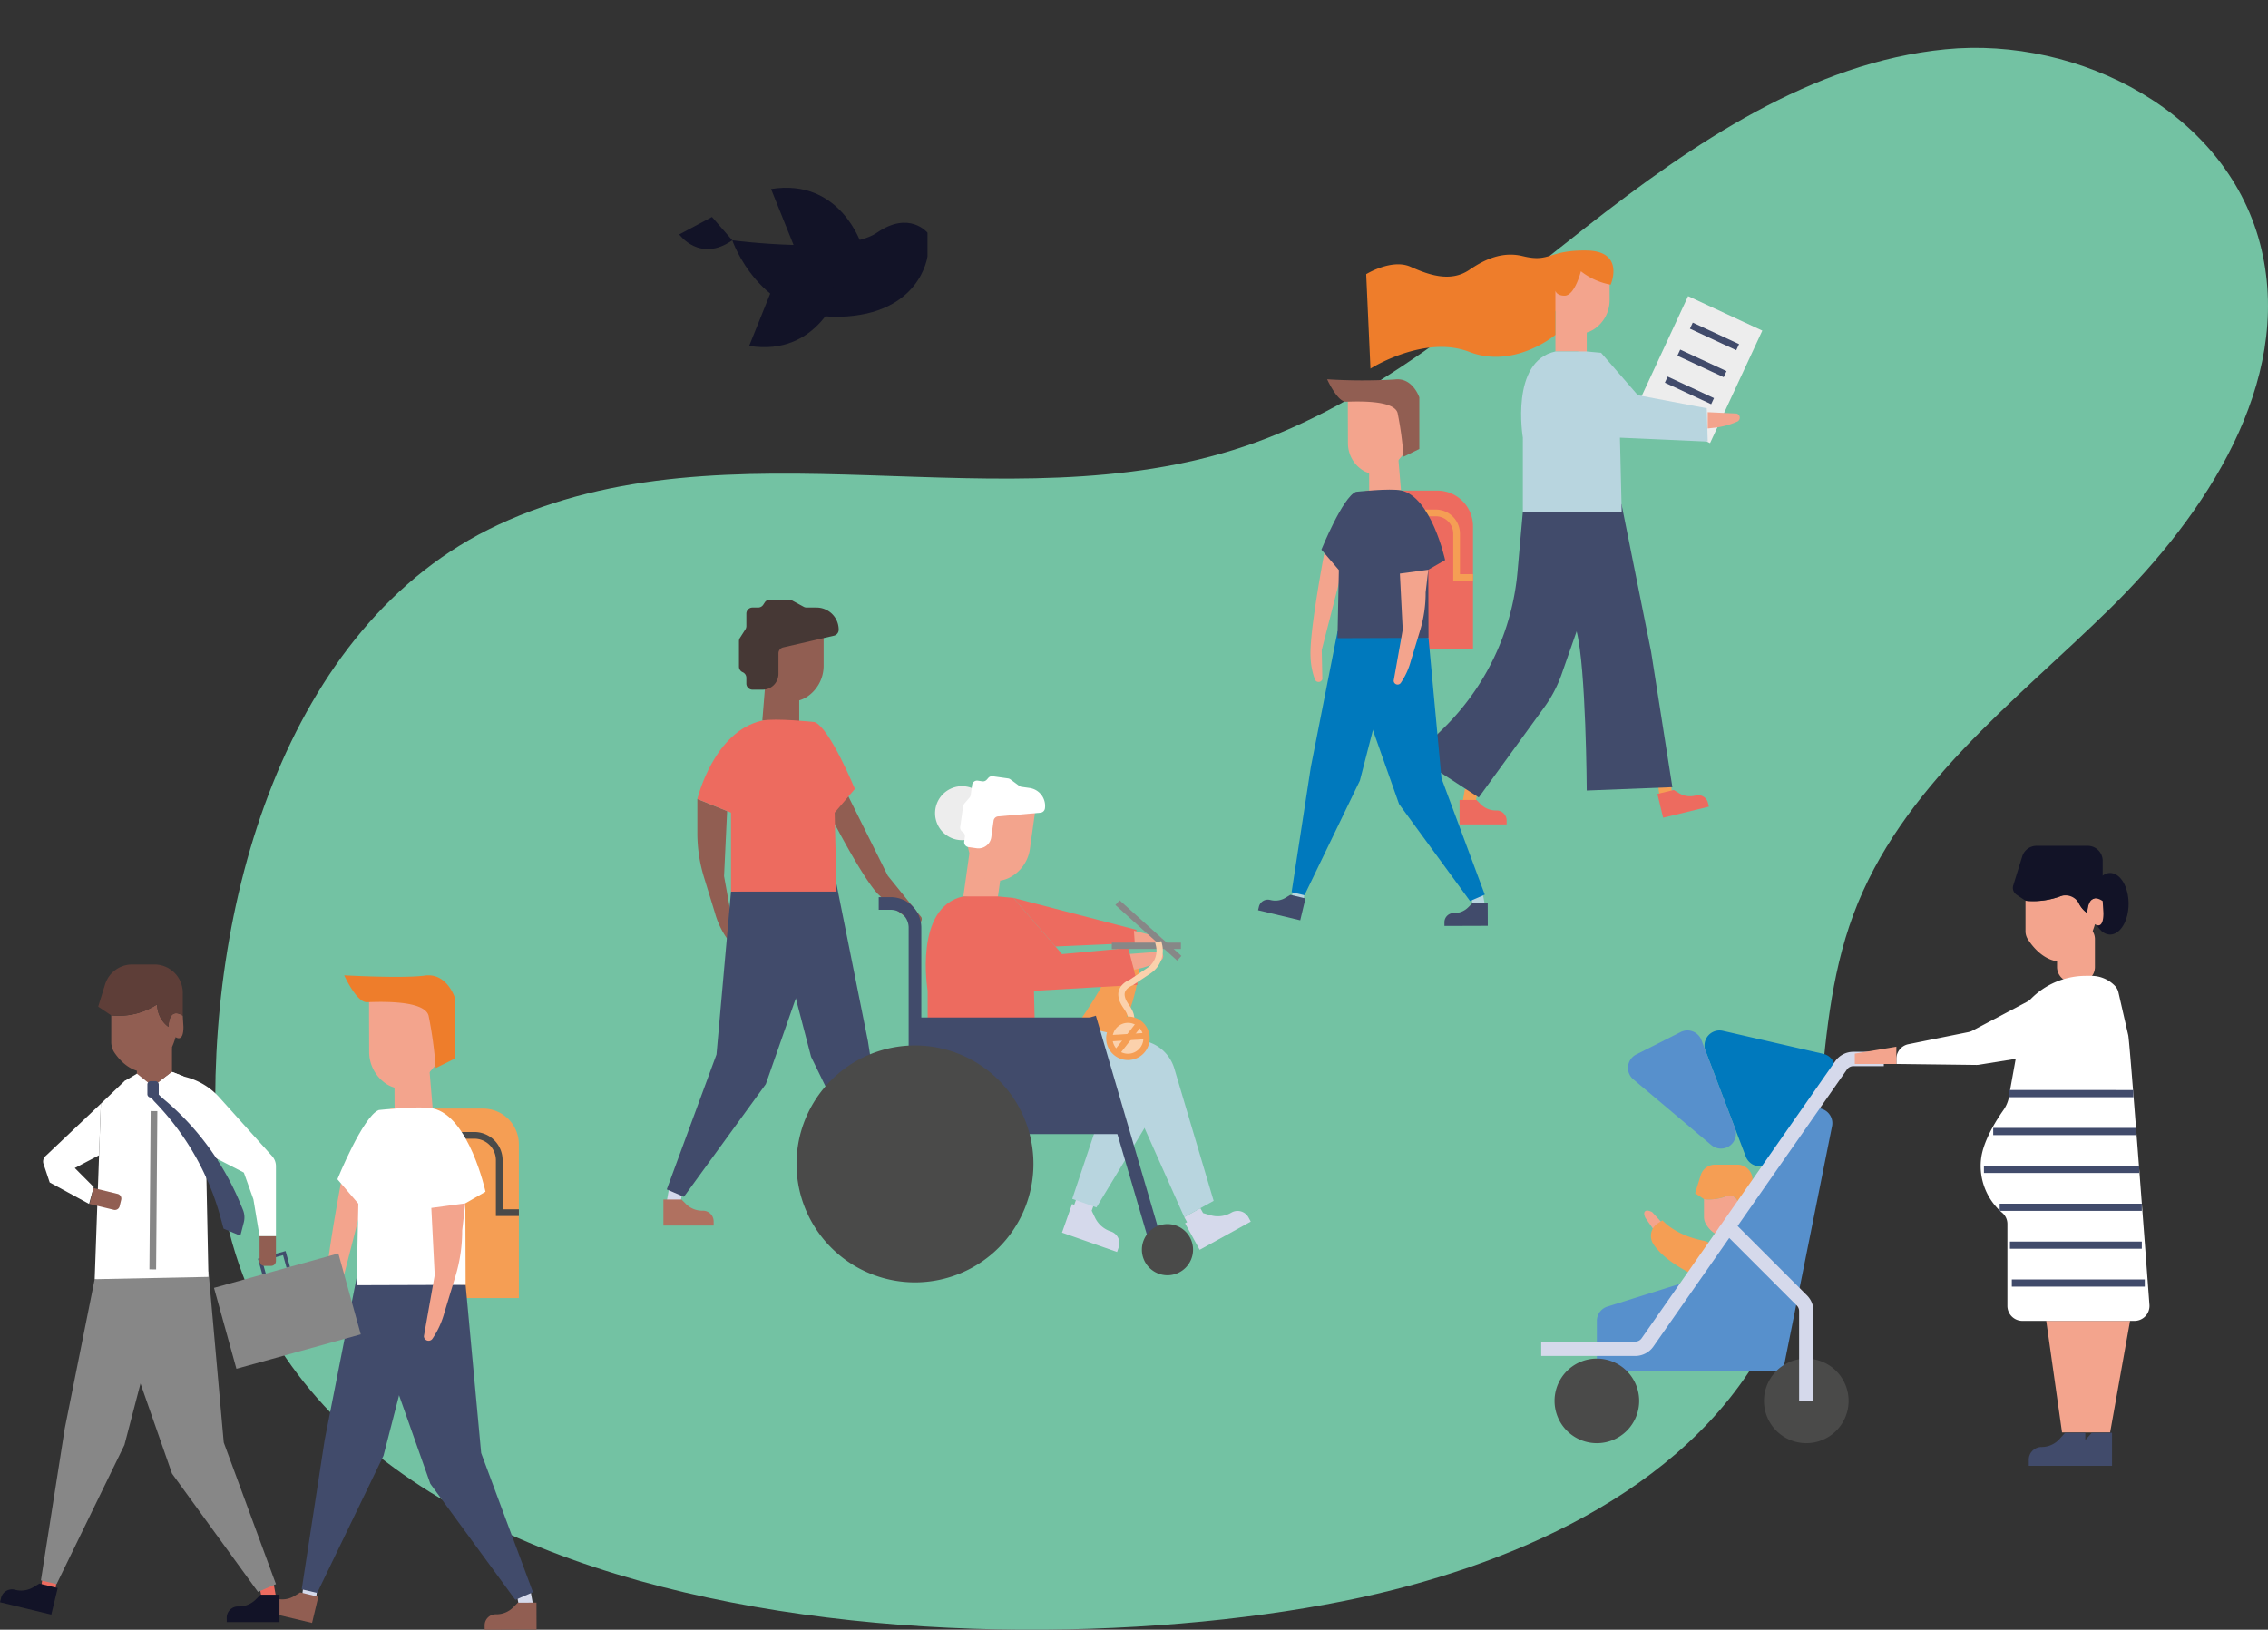 <?xml version="1.0" encoding="UTF-8"?>
<svg xmlns="http://www.w3.org/2000/svg" xmlns:xlink="http://www.w3.org/1999/xlink" width="337.759" height="242.739" viewBox="0 0 337.759 242.739">
  <rect x="0" y="0" width="337.759" height="242.739" fill="#333333" stroke="none"/>
  <defs>
    <clipPath id="clip-path">
      <rect id="Rectangle_516" data-name="Rectangle 516" width="305.704" height="235.613" fill="#73c2a3"/>
    </clipPath>
  </defs>
  <g id="Group_1401" data-name="Group 1401" transform="translate(-315.445 -1907.274)">
    <g id="Group_983" data-name="Group 983" transform="translate(347.5 1914.401)">
      <g id="Group_982" data-name="Group 982" clip-path="url(#clip-path)">
        <path id="Path_4441" data-name="Path 4441" d="M153.263,59.361c19.023-6.407,34.864-20.122,50.887-32.66S237.778,2.174,257.667.217s42.306,9.442,47.075,29.831c4.651,19.881-8.323,39.5-22.561,53.468s-31.159,26.562-38.245,45.633c-6.814,18.337-3.2,39.6-10.245,57.841-9.246,23.957-34.311,36.622-58.223,42.68C124.019,242.7,3.676,239.879.142,162.922-1.446,128.34,10.179,85.965,42.1,71.055c34.662-16.188,75.361.363,111.158-11.694" transform="translate(0 0)" fill="#73c2a3"/>
      </g>
    </g>
    <g id="Group_977" data-name="Group 977" transform="translate(315.445 1907.274)">
      <path id="Path_4280" data-name="Path 4280" d="M73.205,8.534S70.068-1.482,59.714.188l4.7,11.686Z" transform="translate(55.114 27.965)" fill="#121327"/>
      <path id="Path_4281" data-name="Path 4281" d="M85.012,4.894s-2.7-3.339-7.538,0S55.939,6.021,55.939,6.021s3.955,11.727,16,11.392S85.012,8.4,85.012,8.4Z" transform="translate(53.117 29.768)" fill="#121327"/>
      <path id="Path_4282" data-name="Path 4282" d="M71.072,11.1S67.935,21.12,57.581,19.451l4.7-11.686Z" transform="translate(53.986 32.072)" fill="#121327"/>
      <path id="Path_4283" data-name="Path 4283" d="M58.674,6.32,55.647,2.846l-4.876,2.6s3.052,4.273,7.9.872" transform="translate(50.384 29.47)" fill="#121327"/>
      <rect id="Rectangle_497" data-name="Rectangle 497" width="2.041" height="3.529" transform="matrix(0.992, -0.125, 0.125, 0.992, 130.174, 174.756)" fill="#d5d9eb"/>
      <path id="Path_4284" data-name="Path 4284" d="M102.285,129.795l2.278,8.714,9.628,19.751,2.222-.529-3.384-21.546-4.7-23.475L96.789,113.9" transform="translate(16.227 18.897)" fill="#414b6b"/>
      <path id="Path_4285" data-name="Path 4285" d="M119.74,154.3l-7.275,1.757-.913-3.776,2.61-.632.819.5a3.394,3.394,0,0,0,2.564.4l.127-.03a1.593,1.593,0,0,1,1.922,1.172Z" transform="translate(18.702 25.425)" fill="#d5d9eb"/>
      <path id="Path_4286" data-name="Path 4286" d="M88.94,101.923v5.058a22.471,22.471,0,0,0,.987,6.584c.633,2.059,1.379,4.493,1.631,5.315a12.43,12.43,0,0,0,1.726,3.711.678.678,0,0,0,1.227-.376l-1.592-8.8.457-9.7" transform="translate(14.911 17.088)" fill="#915e52"/>
      <rect id="Rectangle_498" data-name="Rectangle 498" width="3.528" height="2.041" transform="translate(99.035 180.395) rotate(-79.886)" fill="#d5d9eb"/>
      <path id="Path_4287" data-name="Path 4287" d="M102.276,113.208l-7.668.612-2.162,24.258-7.406,20.1,2.551,1.1,12.2-16.785,4.469-12.781,3.246-11.337" transform="translate(14.257 18.98)" fill="#414b6b"/>
      <path id="Path_4288" data-name="Path 4288" d="M104.144,100.719s6.225,12.628,9.174,15.724a36.253,36.253,0,0,0,5.5,4.3.678.678,0,0,0,.929-.885l-5-6.19L107.925,99.94" transform="translate(17.46 16.755)" fill="#915e52"/>
      <path id="Path_4289" data-name="Path 4289" d="M102.721,89.646v3.523l-1.484-.339h-4.01l.515-6.354" transform="translate(16.301 14.498)" fill="#915e52"/>
      <path id="Path_4290" data-name="Path 4290" d="M106.358,80.781v4.756a5.544,5.544,0,0,1-2.4,4.653,4.279,4.279,0,0,1-2.375.751c-3.051,0-4.358-4.936-4.358-4.936l.794-5.224Z" transform="translate(16.301 13.543)" fill="#915e52"/>
      <path id="Path_4291" data-name="Path 4291" d="M92.1,156.892H84.612v-3.886H87.3l.678.676a3.391,3.391,0,0,0,2.4.992H90.5a1.591,1.591,0,0,1,1.592,1.592Z" transform="translate(14.186 25.652)" fill="#b07160"/>
      <path id="Path_4292" data-name="Path 4292" d="M98.618,91.938c-7.248,1.551-9.679,11.681-9.679,11.681l5.014,2.031v11.759H109.67l-.28-11.759,3.007-3.529s-3.722-9.095-6-9.968c0,0-5.874-.621-7.774-.215" transform="translate(14.911 15.391)" fill="#ed6b5f"/>
      <path id="Path_4293" data-name="Path 4293" d="M94.393,82.186l.812-1.267a.909.909,0,0,0,.144-.493V78.576a.913.913,0,0,1,.913-.912H97.1a.911.911,0,0,0,.762-.412l.235-.357a.912.912,0,0,1,.762-.412h2.825a.918.918,0,0,1,.436.111l1.768.96a.918.918,0,0,0,.436.111h1.47A3.307,3.307,0,0,1,109.1,80.97a.911.911,0,0,1-.708.889L100.837,83.6a.912.912,0,0,0-.708.889v3.049A2.362,2.362,0,0,1,97.767,89.9H96.261a.913.913,0,0,1-.913-.912v-.855a.914.914,0,0,0-.549-.837.912.912,0,0,1-.55-.837v-3.78a.908.908,0,0,1,.144-.492" transform="translate(15.801 12.823)" fill="#463835"/>
      <path id="Path_4294" data-name="Path 4294" d="M119.3,103.75a4.018,4.018,0,1,0,4.539-3.421,4.018,4.018,0,0,0-4.539,3.421" transform="translate(19.995 16.814)" fill="#ededed"/>
      <path id="Path_4295" data-name="Path 4295" d="M128.375,112.744l-.5,3.578-1.458-.555-1.444-.2-2.106-.3.907-6.455" transform="translate(20.599 18.243)" fill="#f3a48d"/>
      <path id="Path_4296" data-name="Path 4296" d="M129.241,114.531l18.35,4.768-.263,1.953-11.816.523Z" transform="translate(21.668 19.202)" fill="#ed6b5f"/>
      <path id="Path_4297" data-name="Path 4297" d="M144.772,120.9a11.2,11.2,0,0,0,3.67-.03.608.608,0,0,0,.148-1.141l-3.967-1.005Z" transform="translate(24.247 19.905)" fill="#f3a48d"/>
      <path id="Path_4298" data-name="Path 4298" d="M146.693,124.141s-1.168,9.635-4.671,9.565-4.924-.912-4.924-.912,5.727-7.731,6.25-11.874Z" transform="translate(22.985 20.273)" fill="#f59e54"/>
      <path id="Path_4299" data-name="Path 4299" d="M144.8,124.061a12.759,12.759,0,0,0,3.969-1.367.7.7,0,0,0-.252-1.293l-4.668.353" transform="translate(24.118 20.354)" fill="#f3a48d"/>
      <path id="Path_4300" data-name="Path 4300" d="M121.469,121.011l12.718,7.4,15.443-.893-1.394-5.489-9.871.913-7.252-8.376-2.34-.22h-5.107c-7.433,1.589-5.312,14.064-5.312,14.064V140.47h16.121l-.287-12.063" transform="translate(19.796 19.17)" fill="#ed6b5f"/>
      <path id="Path_4301" data-name="Path 4301" d="M133.627,102.779l-8.469-1.19-1.794,6.913s.625,5.2,3.721,5.637a4.389,4.389,0,0,0,2.522-.425,5.689,5.689,0,0,0,3.1-4.383l.678-4.833" transform="translate(20.683 17.032)" fill="#f3a48d"/>
      <rect id="Rectangle_499" data-name="Rectangle 499" width="2.744" height="2.744" transform="translate(159.36 181.22) rotate(-70.617)" fill="#d5d9eb"/>
      <path id="Path_4302" data-name="Path 4302" d="M143.65,160.727l-8.2-2.884,1.5-4.257,2.94,1.036.481,1a3.949,3.949,0,0,0,2.247,2.012l.142.05a1.846,1.846,0,0,1,1.13,2.356Z" transform="translate(22.709 25.75)" fill="#d5d9eb"/>
      <path id="Path_4303" data-name="Path 4303" d="M136.755,155.543l5.287-15.789,4.409-2.433,2.723,4.933-8.818,14.567Z" transform="translate(22.928 23.023)" fill="#b8d5df"/>
      <rect id="Rectangle_500" data-name="Rectangle 500" width="2.744" height="2.745" transform="translate(176.361 181.278) rotate(-28.898)" fill="#d5d9eb"/>
      <path id="Path_4304" data-name="Path 4304" d="M135.435,130.032l14.162,3.229a5.929,5.929,0,0,1,4.367,4.091l5.856,19.708-4.38,2.418L147.205,141l-20.671-.184-1.75-1.691Z" transform="translate(20.921 21.801)" fill="#b8d5df"/>
      <path id="Path_4305" data-name="Path 4305" d="M160.929,156.058l-7.608,4.2-2.18-3.95,2.729-1.506,1.07.308a3.94,3.94,0,0,0,3-.339l.133-.074a1.849,1.849,0,0,1,2.512.726Z" transform="translate(25.34 25.897)" fill="#d5d9eb"/>
      <line id="Line_128" data-name="Line 128" x1="10.293" transform="translate(165.577 140.875)" fill="none" stroke="#878787" stroke-miterlimit="10" stroke-width="0.942"/>
      <line id="Line_129" data-name="Line 129" x1="9.2" y1="8.278" transform="translate(166.423 134.446)" fill="none" stroke="#878787" stroke-miterlimit="10" stroke-width="0.942"/>
      <path id="Path_4306" data-name="Path 4306" d="M143.366,134.976l-.363-.941c-.362-.8,1.5-2.3,1.5-2.3,0-1.575-1.207-2.043-1.434-3.491S144.5,126.2,144.5,126.2l2.656-1.781a3.569,3.569,0,0,0,1.484-3.788l-.116-.486" transform="translate(23.967 20.143)" fill="none" stroke="#fbd1ac" stroke-miterlimit="10" stroke-width="0.942"/>
      <path id="Path_4307" data-name="Path 4307" d="M147.027,132.843a2.77,2.77,0,1,1-2.771-2.771,2.77,2.77,0,0,1,2.771,2.771" transform="translate(23.721 21.807)" fill="#fbd1ac"/>
      <path id="Path_4308" data-name="Path 4308" d="M147.027,132.843a2.77,2.77,0,1,1-2.771-2.771A2.77,2.77,0,0,1,147.027,132.843Z" transform="translate(23.721 21.807)" fill="none" stroke="#f59e54" stroke-miterlimit="10" stroke-width="0.942"/>
      <line id="Line_130" data-name="Line 130" x1="3.37" y2="4.297" transform="translate(166.276 152.533)" fill="none" stroke="#f59e54" stroke-miterlimit="10" stroke-width="0.942"/>
      <line id="Line_131" data-name="Line 131" y1="0.348" x2="5.516" transform="translate(165.207 154.302)" fill="none" stroke="#f59e54" stroke-miterlimit="10" stroke-width="0.942"/>
      <path id="Path_4309" data-name="Path 4309" d="M142.733,129.788H116.7v17.364h31.125Z" transform="translate(19.565 21.76)" fill="#414b6b"/>
      <line id="Line_132" data-name="Line 132" x1="9.739" y1="33.227" transform="translate(162.298 151.548)" fill="none" stroke="#414b6b" stroke-miterlimit="10" stroke-width="1.884"/>
      <path id="Path_4310" data-name="Path 4310" d="M123.062,103.125l.8-.932a.762.762,0,0,0,.173-.382l.209-1.5a.746.746,0,0,1,.841-.634l.676.1a.746.746,0,0,0,.663-.246l.231-.263a.742.742,0,0,1,.663-.246l2.282.32a.751.751,0,0,1,.34.139l1.321.977a.732.732,0,0,0,.339.138l1.189.168a2.7,2.7,0,0,1,2.3,3.048.743.743,0,0,1-.673.638l-6.3.55a.745.745,0,0,0-.673.639l-.346,2.463a1.929,1.929,0,0,1-2.178,1.642l-1.218-.17a.747.747,0,0,1-.634-.842l.1-.69a.743.743,0,0,0-.349-.739.745.745,0,0,1-.349-.739l.43-3.055a.741.741,0,0,1,.172-.382" transform="translate(20.53 16.6)" fill="#fff"/>
      <path id="Path_4311" data-name="Path 4311" d="M145.638,159.956a3.809,3.809,0,1,0,3.81-3.81,3.81,3.81,0,0,0-3.81,3.81" transform="translate(24.417 26.179)" fill="#4a4a49"/>
      <path id="Path_4312" data-name="Path 4312" d="M117.474,144.2V118.853a3.608,3.608,0,0,0-3.609-3.608h-1.792" transform="translate(18.789 19.322)" fill="none" stroke="#414b6b" stroke-miterlimit="10" stroke-width="1.884"/>
      <path id="Path_4313" data-name="Path 4313" d="M101.588,151a17.643,17.643,0,1,0,17.643-17.643A17.643,17.643,0,0,0,101.588,151" transform="translate(17.032 22.359)" fill="#4a4a49"/>
      <path id="Path_4314" data-name="Path 4314" d="M68.928,169.638H49.784V141.41H63.6a5.324,5.324,0,0,1,5.323,5.323Z" transform="translate(8.347 23.708)" fill="#f59e54"/>
      <path id="Path_4315" data-name="Path 4315" d="M67.42,156.34H64.495v-7.808a3.705,3.705,0,0,0-3.7-3.706H58.779" transform="translate(9.855 24.281)" fill="#f59e54"/>
      <path id="Path_4316" data-name="Path 4316" d="M67.42,156.34H64.495v-7.808a3.705,3.705,0,0,0-3.7-3.706H58.779" transform="translate(9.855 24.281)" fill="none" stroke="#4a4a49" stroke-miterlimit="10" stroke-width="1"/>
      <rect id="Rectangle_501" data-name="Rectangle 501" width="2.108" height="3.644" transform="matrix(0.984, -0.178, 0.178, 0.984, 76.93, 237.286)" fill="#d5d9eb"/>
      <rect id="Rectangle_502" data-name="Rectangle 502" width="3.643" height="2.108" transform="translate(44.941 238.138) rotate(-83.001)" fill="#d5d9eb"/>
      <path id="Path_4317" data-name="Path 4317" d="M52.979,180.512l-2.321,9.006-9.876,20.43-2.3-.538,3.42-22.263,4.778-24.258L58.6,164.081" transform="translate(6.452 27.309)" fill="#414b6b"/>
      <path id="Path_4318" data-name="Path 4318" d="M50.315,139.057l.012,3.637,1.532-.354,1.469,0L56,142.326l-.553-6.561" transform="translate(8.436 22.762)" fill="#f3a48d"/>
      <path id="Path_4319" data-name="Path 4319" d="M47.069,130.425l.016,4.914a5.726,5.726,0,0,0,2.492,4.794,4.418,4.418,0,0,0,2.457.769c3.15-.01,6.316-5.6,6.316-5.6l-1.19-8.468-10.091.227Z" transform="translate(7.891 21.264)" fill="#f3a48d"/>
      <path id="Path_4320" data-name="Path 4320" d="M61.815,208.466l7.729-.026-.014-4.012-2.772.008-.7.7a3.511,3.511,0,0,1-2.474,1.032h-.135a1.643,1.643,0,0,0-1.638,1.649Z" transform="translate(10.363 34.274)" fill="#915e52"/>
      <path id="Path_4321" data-name="Path 4321" d="M33.362,205.882l7.519,1.79.929-3.9-2.7-.642-.843.517a3.5,3.5,0,0,1-2.647.423l-.132-.032a1.646,1.646,0,0,0-1.98,1.219Z" transform="translate(5.593 34.055)" fill="#915e52"/>
      <path id="Path_4322" data-name="Path 4322" d="M53.793,163.38l7.921.606,2.317,25.043,7.717,20.732L69.117,210.9,56.464,193.613l-4.659-13.182-6.322-16.392" transform="translate(7.626 27.391)" fill="#414b6b"/>
      <path id="Path_4323" data-name="Path 4323" d="M43.828,150.95s-2.672,13.975-2.457,18.386a12.871,12.871,0,0,0,.783,4.153.7.7,0,0,0,1.325-.063l-.112-5.2L47.306,152.9" transform="translate(6.934 25.308)" fill="#f3a48d"/>
      <path id="Path_4324" data-name="Path 4324" d="M57.222,141.4c5.421,1.141,7.868,12.417,7.868,12.417l-3,1.727.041,12.145-16.23.054.249-12.145-3.116-3.635s3.811-9.4,6.165-10.314c0,0,6.064-.661,8.029-.249" transform="translate(7.214 23.684)" fill="#fff"/>
      <path id="Path_4325" data-name="Path 4325" d="M60.235,153.5l-.468,4.038a23.235,23.235,0,0,1-1,6.8c-.646,2.127-1.408,4.644-1.666,5.494a12.862,12.862,0,0,1-1.769,3.838.7.7,0,0,1-1.269-.383l1.614-9.09-.506-10.016Z" transform="translate(9.064 25.735)" fill="#f3a48d"/>
      <path id="Path_4326" data-name="Path 4326" d="M43.9,124.413s1.826,4.037,3.368,4,8.547-.4,9.2,2.008a61.172,61.172,0,0,1,1.059,7.8l2.812-1.384v-9.194s-1.2-3.647-4.434-3.194-12-.039-12-.039" transform="translate(7.361 20.859)" fill="#ee7d2b"/>
      <rect id="Rectangle_503" data-name="Rectangle 503" width="2.143" height="3.705" transform="translate(38.613 236.078) rotate(-10.073)" fill="#ed6b5f"/>
      <rect id="Rectangle_504" data-name="Rectangle 504" width="3.704" height="2.143" transform="translate(6.091 236.837) rotate(-82.801)" fill="#ed6b5f"/>
      <path id="Path_4327" data-name="Path 4327" d="M20.05,178.875l-2.391,9.147L7.55,208.759,5.217,208.2l3.552-22.62,4.458-22.244,12.592-1.149" transform="translate(0.875 27.192)" fill="#878787"/>
      <path id="Path_4328" data-name="Path 4328" d="M20.386,162.753l8.3-.563,2.27,25.467,7.775,21.1-2.679,1.155-12.8-17.622-4.692-13.416-4.448-15.536" transform="translate(2.366 27.192)" fill="#878787"/>
      <path id="Path_4329" data-name="Path 4329" d="M25.3,137.393l-1.706-.66-2.178,1.677H19.921l-2.06-.915-1.353.611L13,141.458l-.924,26.148,16.94-.34-.374-18.451,5.65,2.911,1.425,3.988.914,5.489h2.44V150.772a2.253,2.253,0,0,0-.576-1.5l-7.865-8.755a10.068,10.068,0,0,0-4.82-2.979Z" transform="translate(2.025 22.924)" fill="#fff"/>
      <path id="Path_4330" data-name="Path 4330" d="M19.706,139.01a20.893,20.893,0,0,0,1.938,1.805,40.683,40.683,0,0,1,10.849,14.955l.451,1.084a3.018,3.018,0,0,1,.138,1.935l-.511,1.962-2.5-1.053-.466-1.733a39.769,39.769,0,0,0-9.9-17.27l-.486-.612Z" transform="translate(3.222 23.306)" fill="#414b6b"/>
      <path id="Path_4331" data-name="Path 4331" d="M13.832,148.469l-3.616,1.9,2.821,2.834-.687,2.515-5.87-3.2-.926-2.777a1.084,1.084,0,0,1,.281-1.127L14.1,140.78Z" transform="translate(0.922 23.603)" fill="#fff"/>
      <path id="Path_4332" data-name="Path 4332" d="M34.061,162.933l-.522-1.882,3.1-.859.521,1.883.508-.14-.652-2.352-4.114,1.14.65,2.35" transform="translate(5.516 26.755)" fill="#414b6b"/>
      <path id="Path_4333" data-name="Path 4333" d="M17.461,136.9v1.343l1.558.692h1.493l2.177-1.678v-3.686" transform="translate(2.927 22.395)" fill="#915e52"/>
      <path id="Path_4334" data-name="Path 4334" d="M19.292,139.976l-1.03.356L15.879,138.1l1.855-1.107,1.758,1.411h1.293l2.177-1.677,1.706.66-2.794,2.591-.887-.761" transform="translate(2.662 22.923)" fill="#fff"/>
      <path id="Path_4335" data-name="Path 4335" d="M14.191,129.756v3.965a2.863,2.863,0,0,0,.51,1.634c.746,1.081,2.293,2.822,4.5,2.822,3.2,0,4.575-5.184,4.575-5.184s1.172.912,1.165-1.524l-.1-1.656s-1.983-1.546-2.134,1.656a4.184,4.184,0,0,1-1.678-3.355,10.514,10.514,0,0,1-6.841,1.643" transform="translate(2.379 21.479)" fill="#915e52"/>
      <path id="Path_4336" data-name="Path 4336" d="M16.134,153.289l-.235.968a.72.72,0,0,1-.871.531l-3.6-.871.574-2.372,3.6.872a.72.72,0,0,1,.531.871" transform="translate(1.917 25.408)" fill="#915e52"/>
      <rect id="Rectangle_505" data-name="Rectangle 505" width="19.21" height="12.502" transform="matrix(0.964, -0.267, 0.267, 0.964, 31.871, 191.822)" fill="#878787"/>
      <path id="Path_4337" data-name="Path 4337" d="M34.826,162.111h-1a.722.722,0,0,1-.722-.722v-3.7h2.439v3.7a.722.722,0,0,1-.722.722" transform="translate(5.551 26.438)" fill="#915e52"/>
      <path id="Path_4338" data-name="Path 4338" d="M14.47,130.61a10.514,10.514,0,0,0,6.841-1.643,4.181,4.181,0,0,0,1.678,3.354c.152-3.2,2.134-1.656,2.134-1.656v-3.41a4.225,4.225,0,0,0-4.225-4.225H17.584a4.227,4.227,0,0,0-4.037,2.974l-1.023,3.3Z" transform="translate(2.1 20.627)" fill="#5e3e38"/>
      <path id="Path_4339" data-name="Path 4339" d="M19.988,140.347H19.3a.5.5,0,0,1-.5-.5v-1.437a.5.5,0,0,1,.5-.5h.691a.5.5,0,0,1,.5.5v1.437a.5.5,0,0,1-.5.5" transform="translate(3.151 23.121)" fill="#414b6b"/>
      <path id="Path_4340" data-name="Path 4340" d="M28.917,207.5h7.857v-4.08h-2.82l-.71.711a3.572,3.572,0,0,1-2.52,1.042h-.138a1.67,1.67,0,0,0-1.67,1.671Z" transform="translate(4.848 34.105)" fill="#121327"/>
      <path id="Path_4341" data-name="Path 4341" d="M0,204.778l7.638,1.846.957-3.965L5.856,202,5,202.52a3.564,3.564,0,0,1-2.693.42l-.134-.032a1.671,1.671,0,0,0-2.017,1.232Z" transform="translate(0 33.866)" fill="#121327"/>
      <line id="Line_133" data-name="Line 133" x1="0.184" y2="23.578" transform="translate(22.751 165.491)" fill="none" stroke="#878787" stroke-linejoin="round" stroke-width="1"/>
      <rect id="Rectangle_506" data-name="Rectangle 506" width="18.472" height="12.189" transform="translate(243.613 60.862) rotate(-65.08)" fill="#ededed"/>
      <line id="Line_134" data-name="Line 134" x2="6.897" y2="3.205" transform="translate(251.881 48.505)" fill="#b8d5df"/>
      <line id="Line_135" data-name="Line 135" x2="6.897" y2="3.205" transform="translate(251.881 48.505)" fill="none" stroke="#414b6b" stroke-linejoin="round" stroke-width="1"/>
      <line id="Line_136" data-name="Line 136" x2="6.897" y2="3.205" transform="translate(250.013 52.525)" fill="#b8d5df"/>
      <line id="Line_137" data-name="Line 137" x2="6.897" y2="3.205" transform="translate(250.013 52.525)" fill="none" stroke="#414b6b" stroke-linejoin="round" stroke-width="1"/>
      <line id="Line_138" data-name="Line 138" x2="6.897" y2="3.205" transform="translate(248.146 56.545)" fill="#b8d5df"/>
      <line id="Line_139" data-name="Line 139" x2="6.897" y2="3.205" transform="translate(248.146 56.545)" fill="none" stroke="#414b6b" stroke-linejoin="round" stroke-width="1"/>
      <rect id="Rectangle_507" data-name="Rectangle 507" width="3.304" height="1.912" transform="translate(217.585 120.78) rotate(-79.905)" fill="#f59e54"/>
      <rect id="Rectangle_508" data-name="Rectangle 508" width="1.912" height="3.305" transform="translate(246.748 115.498) rotate(-7.19)" fill="#f59e54"/>
      <path id="Path_4342" data-name="Path 4342" d="M201.674,83.251c1.412,5.4,1.507,23.714,1.507,23.714l12.754-.5-3.169-20.178-4.406-21.985-10.8,1.116" transform="translate(33.122 10.781)" fill="#414b6b"/>
      <path id="Path_4343" data-name="Path 4343" d="M193.162,105.685h-7.009v-3.64h2.514l.635.634a3.18,3.18,0,0,0,2.247.929h.123a1.491,1.491,0,0,1,1.491,1.49Z" transform="translate(31.21 17.108)" fill="#ed6b5f"/>
      <path id="Path_4344" data-name="Path 4344" d="M219.052,103.254,212.24,104.9l-.856-3.539,2.444-.59.766.467a3.176,3.176,0,0,0,2.4.375l.119-.029a1.491,1.491,0,0,1,1.8,1.1Z" transform="translate(35.44 16.895)" fill="#ed6b5f"/>
      <path id="Path_4345" data-name="Path 4345" d="M203.715,64.771l-7.181.573-.8,8.989a37.235,37.235,0,0,1-11.094,23.353l-4.165,4.061,9.488,6.171,9.749-13.42a19.337,19.337,0,0,0,2.612-4.988l3.245-9.281,2.021-7.06" transform="translate(30.258 10.859)" fill="#414b6b"/>
      <path id="Path_4346" data-name="Path 4346" d="M217.8,55.007l.7-.081a11.66,11.66,0,0,0,3.712-.955.635.635,0,0,0-.135-1.195l-4.275-.2Z" transform="translate(36.516 8.815)" fill="#f3a48d"/>
      <path id="Path_4347" data-name="Path 4347" d="M203.044,42.705V46l-1.39-.316H198.38V39.736" transform="translate(33.26 6.662)" fill="#f3a48d"/>
      <path id="Path_4348" data-name="Path 4348" d="M206.52,33.044h-7.808l-.744,6.477s1.225,4.625,4.08,4.625a4.019,4.019,0,0,0,2.227-.705,5.192,5.192,0,0,0,2.245-4.355V34.629" transform="translate(33.19 5.54)" fill="#f3a48d"/>
      <path id="Path_4349" data-name="Path 4349" d="M197.109,50.921l11.611,6.753,13.075.583-.148-4.968-10.26-1.941-5.473-6.314-2.138-.2h-4.662c-6.788,1.451-4.85,12.841-4.85,12.841V68.687h14.719l-.263-11.013Z" transform="translate(32.527 7.516)" fill="#b8d5df"/>
      <path id="Path_4350" data-name="Path 4350" d="M197.559,32.79c4.117,1.012,3.772-.926,9.53-.836s3.565,5.09,3.565,5.09a10.1,10.1,0,0,1-4.435-2s-.87,3.52-2.355,3.636c0,0-1.159.091-1.439-.727V44.52s-6.1,5.133-12.823,2.535-14.721,2.492-14.721,2.492l-.635-14.069s3.817-2.363,6.635-1.091,5.975,2.312,8.721.454c1.708-1.156,4.548-2.888,7.956-2.05" transform="translate(29.214 5.357)" fill="#ee7d2b"/>
      <path id="Path_4351" data-name="Path 4351" d="M190.166,86.162H174.174V62.58h10.669a5.322,5.322,0,0,1,5.323,5.323Z" transform="translate(29.201 10.492)" fill="#ed6b5f"/>
      <path id="Path_4352" data-name="Path 4352" d="M188.906,75.053h-2.443V68.529a3.1,3.1,0,0,0-3.1-3.1h-1.68" transform="translate(30.461 10.97)" fill="none" stroke="#f59e54" stroke-miterlimit="10" stroke-width="1"/>
      <rect id="Rectangle_509" data-name="Rectangle 509" width="1.761" height="3.044" transform="translate(219.08 133.361) rotate(-10.274)" fill="#b8d5df"/>
      <rect id="Rectangle_510" data-name="Rectangle 510" width="3.043" height="1.761" transform="matrix(0.122, -0.993, 0.993, 0.122, 192.356, 134.073)" fill="#b8d5df"/>
      <path id="Path_4353" data-name="Path 4353" d="M176.843,95.246,174.9,102.77l-8.25,17.068-1.92-.45,2.858-18.6,3.991-20.266,9.955,1" transform="translate(27.618 13.5)" fill="#0079bd"/>
      <path id="Path_4354" data-name="Path 4354" d="M174.618,60.614l.011,3.039,1.279-.3,1.227,0,2.233-.008-.462-5.481" transform="translate(29.276 9.701)" fill="#f3a48d"/>
      <path id="Path_4355" data-name="Path 4355" d="M171.906,53.4l.014,4.1A4.779,4.779,0,0,0,174,61.513a3.683,3.683,0,0,0,2.052.642c2.632-.008,5.277-4.681,5.277-4.681l-.995-7.075-8.429.189Z" transform="translate(28.821 8.45)" fill="#f3a48d"/>
      <path id="Path_4356" data-name="Path 4356" d="M184.225,118.6l6.457-.021-.012-3.352-2.315.007-.583.586a2.938,2.938,0,0,1-2.068.863h-.113a1.373,1.373,0,0,0-1.367,1.378Z" transform="translate(30.886 19.318)" fill="#414b6b"/>
      <path id="Path_4357" data-name="Path 4357" d="M160.454,116.44l6.281,1.5.778-3.261-2.252-.537-.705.433a2.927,2.927,0,0,1-2.212.353l-.111-.026a1.373,1.373,0,0,0-1.653,1.018Z" transform="translate(26.901 19.136)" fill="#414b6b"/>
      <path id="Path_4358" data-name="Path 4358" d="M177.523,80.933l6.617.506,1.935,20.922,6.448,17.319-2.2.956-10.568-14.445-3.893-11.013-5.281-13.693" transform="translate(28.599 13.569)" fill="#0079bd"/>
      <path id="Path_4359" data-name="Path 4359" d="M169.2,70.549s-2.231,11.674-2.052,15.359a10.742,10.742,0,0,0,.654,3.47.585.585,0,0,0,1.106-.054l-.092-4.34,3.29-12.81" transform="translate(28.021 11.828)" fill="#f3a48d"/>
      <path id="Path_4360" data-name="Path 4360" d="M180.387,62.574c4.529.953,6.573,10.373,6.573,10.373l-2.509,1.443.034,10.145-13.559.046.208-10.146-2.6-3.036s3.185-7.857,5.149-8.617c0,0,5.066-.553,6.708-.208" transform="translate(28.255 10.472)" fill="#414b6b"/>
      <path id="Path_4361" data-name="Path 4361" d="M182.905,72.678l-.392,3.373a19.358,19.358,0,0,1-.833,5.683c-.538,1.778-1.176,3.881-1.392,4.591a10.744,10.744,0,0,1-1.477,3.206.586.586,0,0,1-1.061-.321l1.349-7.593-.423-8.367Z" transform="translate(29.801 12.185)" fill="#f3a48d"/>
      <line id="Line_140" data-name="Line 140" x2="0.462" y2="2.543" transform="translate(208.015 82.892)" fill="#b8d5df"/>
      <path id="Path_4362" data-name="Path 4362" d="M169.263,48.38s1.525,3.372,2.813,3.343,7.14-.335,7.683,1.678a51.021,51.021,0,0,1,.885,6.516l2.349-1.155V51.081s-1-3.048-3.7-2.668a83.1,83.1,0,0,1-10.027-.033" transform="translate(28.378 8.111)" fill="#915e52"/>
      <path id="Path_4363" data-name="Path 4363" d="M210.893,154.653l2.066,2.262-1.031,1.513-2.029-2.895s-.388-.687-.075-1,1.07.116,1.07.116" transform="translate(35.158 25.89)" fill="#f3a48d"/>
      <path id="Path_4364" data-name="Path 4364" d="M216.547,163.606c-1.784-.906-4.355-2.463-5.632-4.413a2.235,2.235,0,0,1,.718-3.114l.661-.408s1.762,2.169,6.064,3.022a2.248,2.248,0,0,1,1.553,3.345l-.425.717a2.235,2.235,0,0,1-2.939.85" transform="translate(35.301 26.099)" fill="#f59e54"/>
      <path id="Path_4365" data-name="Path 4365" d="M217.326,153.041v2.6a2.156,2.156,0,0,0,.382,1.251,3.921,3.921,0,0,0,3.017,1.862c2.171,0,3.1-3.516,3.1-3.516s.8.618.79-1.033l-.067-1.123s-1.344-1.049-1.448,1.123a2.43,2.43,0,0,1-.817-.994,1.254,1.254,0,0,0-1.594-.625,7.267,7.267,0,0,1-3.365.458" transform="translate(36.436 25.567)" fill="#f3a48d"/>
      <path id="Path_4366" data-name="Path 4366" d="M217.515,153.7a7.267,7.267,0,0,0,3.365-.458,1.254,1.254,0,0,1,1.594.625,2.43,2.43,0,0,0,.817.994c.043-.9.3-1.251.589-1.346a1.117,1.117,0,0,0,.859-1.018v-1.7a2.235,2.235,0,0,0-2.236-2.235h-3.341a2.234,2.234,0,0,0-2.134,1.573l-.833,2.683Z" transform="translate(36.246 24.907)" fill="#f59e54"/>
      <path id="Path_4367" data-name="Path 4367" d="M220.132,131.5l14.967,3.434a2.236,2.236,0,0,1,1.307,3.495l-8.965,12.319a2.235,2.235,0,0,1-3.9-.52l-6-15.754a2.235,2.235,0,0,1,2.589-2.974" transform="translate(36.447 22.037)" fill="#0079bd"/>
      <path id="Path_4368" data-name="Path 4368" d="M215.476,131.683l-6.616,3.341a2.235,2.235,0,0,0-.433,3.7l11.619,9.792a2.235,2.235,0,0,0,3.529-2.5l-5-13.133a2.234,2.234,0,0,0-3.1-1.2" transform="translate(34.811 22.037)" fill="#5790cc"/>
      <path id="Path_4369" data-name="Path 4369" d="M229.535,180.563l7.326-36.523a2.235,2.235,0,0,0-4-1.755L214.582,167.4" transform="translate(35.976 23.699)" fill="#5790cc"/>
      <path id="Path_4370" data-name="Path 4370" d="M231.365,176.822h-27.7V169.3a2.234,2.234,0,0,1,1.568-2.132l10.852-3.4a2.228,2.228,0,0,1,.668-.1H229.13a2.235,2.235,0,0,1,2.235,2.236Z" transform="translate(34.146 27.439)" fill="#5790cc"/>
      <path id="Path_4371" data-name="Path 4371" d="M224.981,179.6a6.3,6.3,0,1,0,6.3-6.3,6.3,6.3,0,0,0-6.3,6.3" transform="translate(37.719 29.055)" fill="#4a4a49"/>
      <path id="Path_4372" data-name="Path 4372" d="M198.27,179.6a6.3,6.3,0,1,0,6.3-6.3,6.3,6.3,0,0,0-6.3,6.3" transform="translate(33.241 29.055)" fill="#4a4a49"/>
      <path id="Path_4373" data-name="Path 4373" d="M247.589,135.083h-4.535a2.234,2.234,0,0,0-1.832.955L212.4,177.293a2.234,2.234,0,0,1-1.832.955h-14" transform="translate(32.955 22.647)" fill="none" stroke="#d5d9eb" stroke-miterlimit="10" stroke-width="2.14"/>
      <path id="Path_4374" data-name="Path 4374" d="M272.274,115.943c0,2.534-1.232,4.589-2.75,4.589s-2.751-2.055-2.751-4.589,1.232-4.589,2.751-4.589,2.75,2.055,2.75,4.589" transform="translate(44.726 18.669)" fill="#121327"/>
      <path id="Path_4375" data-name="Path 4375" d="M265.769,117.886h-1.175a2.235,2.235,0,0,0-2.235,2.235v4.15a2.235,2.235,0,0,0,2.235,2.235h1.175A2.235,2.235,0,0,0,268,124.271v-4.15a2.235,2.235,0,0,0-2.235-2.235" transform="translate(43.986 19.764)" fill="#f3a48d"/>
      <path id="Path_4376" data-name="Path 4376" d="M258.335,115.053v4.536a2.225,2.225,0,0,0,.347,1.2c.7,1.1,2.456,3.35,5.061,3.35,3.455,0,4.936-5.593,4.936-5.593s1.265.983,1.259-1.645l-.107-1.787s-2.138-1.667-2.3,1.787a4.075,4.075,0,0,1-1.534-2.159,1.213,1.213,0,0,0-1.666-.683,11.6,11.6,0,0,1-5.991,1" transform="translate(43.311 19.104)" fill="#f3a48d"/>
      <path id="Path_4377" data-name="Path 4377" d="M258.95,116.1a11.61,11.61,0,0,0,4.885-.709,2.281,2.281,0,0,1,2.728,1.077,3.786,3.786,0,0,0,1.235,1.448c.064-1.363.437-1.929.863-2.113a2.291,2.291,0,0,0,1.44-2.082v-3.593a2.235,2.235,0,0,0-2.235-2.235h-7.613a2.234,2.234,0,0,0-2.134,1.573l-1.339,4.321a1.231,1.231,0,0,0,.492,1.388l1.054.706a1.309,1.309,0,0,0,.625.218" transform="translate(43.041 18.089)" fill="#121327"/>
      <path id="Path_4378" data-name="Path 4378" d="M260.98,168.493l2.352,16.61h7.162l2.967-16.61" transform="translate(43.755 28.249)" fill="#f3a48d"/>
      <path id="Path_4379" data-name="Path 4379" d="M258.755,187.68h8.416v-4.909h-3.018l-.764.855a3.621,3.621,0,0,1-2.7,1.254h-.147a1.91,1.91,0,0,0-1.79,2.01Z" transform="translate(43.382 30.643)" fill="#414b6b"/>
      <line id="Line_141" data-name="Line 141" y2="16.61" transform="translate(310.571 196.741)" fill="#f3a48d"/>
      <path id="Path_4380" data-name="Path 4380" d="M270.426,129.765v1.263a4.811,4.811,0,0,1-4.387,4.791l-11.88,1.9a2.081,2.081,0,0,1-.381.028l-11.915-.145v-.751a2.234,2.234,0,0,1,1.792-2.191l8.943-1.806a2.218,2.218,0,0,0,.6-.215l8.165-4.32a2.125,2.125,0,0,0,.515-.39,11.519,11.519,0,0,1,8.221-3.45h.793a4.9,4.9,0,0,1,3.556,1.524,2.109,2.109,0,0,1,.5.988l1.451,6.342c.221.962,2.5,31.3,3.155,40.141a2.231,2.231,0,0,1-2.23,2.394H260.635a2.235,2.235,0,0,1-2.235-2.235V161.453a2.183,2.183,0,0,0-.733-1.653,9.193,9.193,0,0,1-3.195-7.988c.286-2.682,2.233-5.776,3.34-7.347a5.033,5.033,0,0,0,.892-2.453l1.016-5.635" transform="translate(40.55 20.87)" fill="#fff"/>
      <line id="Line_142" data-name="Line 142" x2="18.45" y2="0.007" transform="translate(299.253 162.883)" fill="none" stroke="#414b6b" stroke-miterlimit="10" stroke-width="1.07"/>
      <line id="Line_143" data-name="Line 143" x2="21.31" transform="translate(296.837 168.532)" fill="none" stroke="#414b6b" stroke-miterlimit="10" stroke-width="1.07"/>
      <line id="Line_144" data-name="Line 144" x2="23.127" transform="translate(295.455 174.175)" fill="none" stroke="#414b6b" stroke-miterlimit="10" stroke-width="1.07"/>
      <line id="Line_145" data-name="Line 145" x2="21.167" transform="translate(297.8 179.818)" fill="none" stroke="#414b6b" stroke-miterlimit="10" stroke-width="1.07"/>
      <line id="Line_146" data-name="Line 146" x2="19.64" transform="translate(299.327 185.461)" fill="none" stroke="#414b6b" stroke-miterlimit="10" stroke-width="1.07"/>
      <line id="Line_147" data-name="Line 147" x2="19.801" transform="translate(299.609 191.103)" fill="none" stroke="#414b6b" stroke-miterlimit="10" stroke-width="1.07"/>
      <path id="Path_4381" data-name="Path 4381" d="M262.162,187.68h8.416v-4.909h-3.02l-.762.855a3.621,3.621,0,0,1-2.7,1.254h-.147a1.909,1.909,0,0,0-1.79,2.01Z" transform="translate(43.953 30.643)" fill="#414b6b"/>
      <path id="Path_4382" data-name="Path 4382" d="M242.752,136.093h-6.19v-1.548l6.19-1.031Z" transform="translate(39.661 22.384)" fill="#f3a48d"/>
      <path id="Path_4383" data-name="Path 4383" d="M232.136,182.509V169.133a2.236,2.236,0,0,0-.655-1.581l-11.6-11.6" transform="translate(36.865 26.147)" fill="none" stroke="#d5d9eb" stroke-miterlimit="10" stroke-width="2.14"/>
      <rect id="Rectangle_511" data-name="Rectangle 511" width="320.11" height="242.739" fill="none"/>
    </g>
  </g>
</svg>

